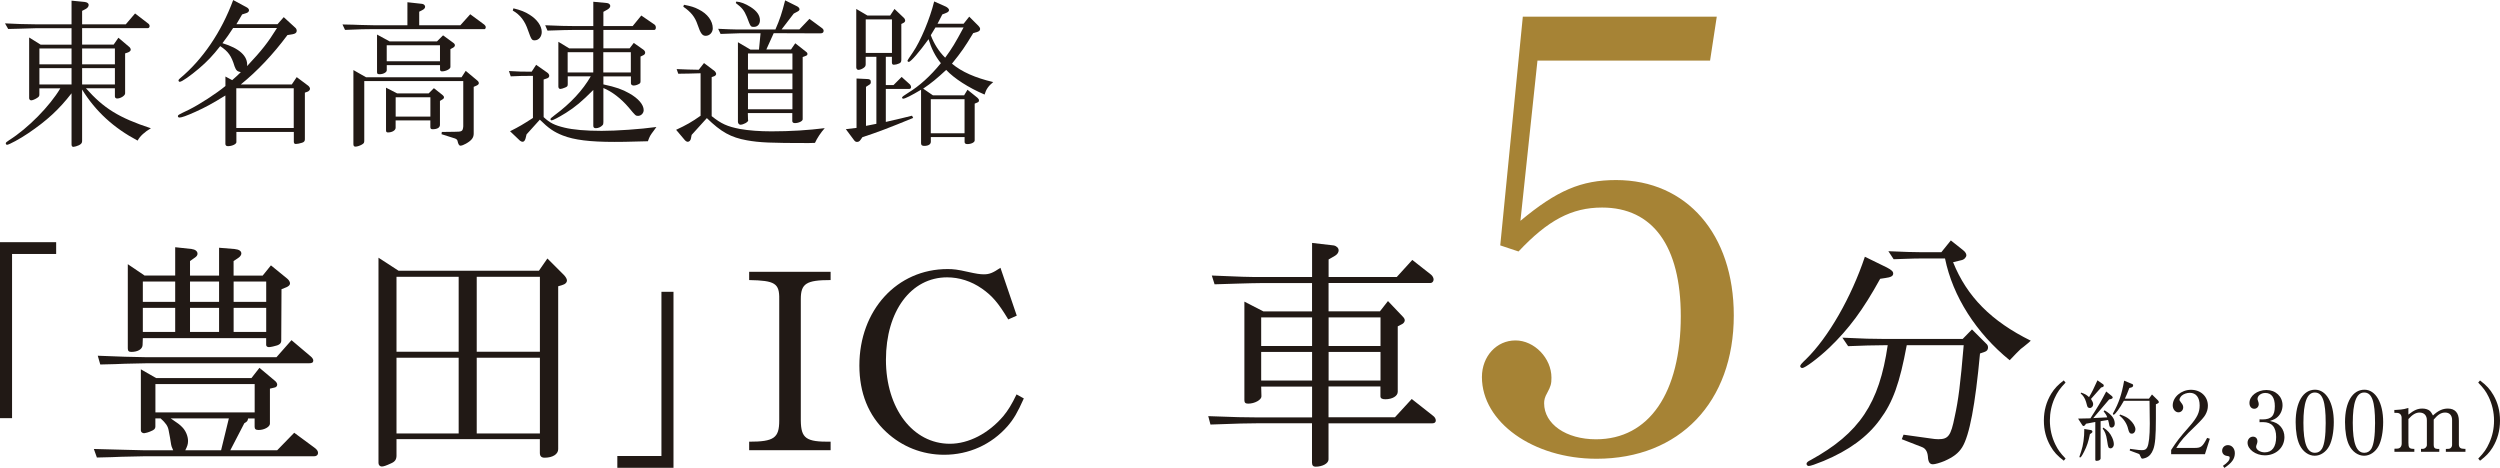 <?xml version="1.0" encoding="UTF-8"?><svg id="_レイヤー_2" xmlns="http://www.w3.org/2000/svg" viewBox="0 0 570.24 106.72"><defs><style>.cls-1{fill:#a68335;}.cls-2{fill:#211915;}</style></defs><g id="_修正箇所"><path class="cls-2" d="M0,55.24h12.81v2.69H2.75v37.45H0v-40.14Z"/><path class="cls-2" d="M21.44,102.41c7.2.17,7.78.23,11.26.29h6.8c-.29-.63-.46-1.09-.46-1.26-.17-1.09-.34-2.17-.57-3.26-.17-.97-.63-1.66-1.83-2.74h-1.2v1.89c0,.46-.29.74-1.03,1.03-.46.23-1.32.46-1.54.46-.4,0-.74-.29-.74-.63v-13.95l3.49,2h21.73l1.83-2.34,3.54,2.97c.29.23.51.57.51.86,0,.34-.23.63-.69.69l-.97.23v8c0,.69-1.26,1.43-2.57,1.43-.69,0-.92-.23-.92-.74v-1.89h-1.49c-.11.57-.17.69-.86,1.09l-3.2,6.17h10.69l3.89-4,4.57,3.37c.57.4.86.8.86,1.2,0,.51-.34.8-.92.8h-38.94c-.8,0-2.52.06-5.03.11-.69.06-3.14.11-5.55.17l-.69-1.94ZM22.3,81.14l6.17.23c2.29.06,4.57.11,5.03.11h29.56l3.43-3.89,4.4,3.72c.34.29.57.63.57.92,0,.46-.29.63-.97.63h-36.99c-.86,0-2.63.06-5.03.11-.97.06-2.97.11-5.6.17l-.57-2ZM33.04,62.85h6.92v-6.46l3.72.4c.86.11,1.37.51,1.37,1.09,0,.34-.23.63-.57.86l-1.14.8v3.32h6.63v-6.35l3.54.29c1.03.11,1.54.46,1.54,1.03,0,.34-.29.74-.74,1.03l-1.03.69v3.32h6.63l1.89-2.34,3.72,3.03c.4.34.63.74.63,1.09s-.29.63-.8.86l-1.14.46-.06,11.84c-.06.46-.29.74-.92.97-.46.17-1.54.4-1.89.4-.4,0-.63-.23-.63-.51v-1.54h-28.13l-.06,1.6c-.06.92-1.09,1.54-2.57,1.54-.57,0-.8-.23-.8-.8v-19.21l3.89,2.63ZM39.96,68.85v-4.63h-7.38v4.63h7.38ZM39.96,75.71v-5.49h-7.38v5.49h7.38ZM58.09,94.07v-6.46h-22.64v6.46h22.64ZM50.43,102.7l1.77-7.26h-13.26c1.77,1.2,2,1.37,2.52,1.89.86.8,1.43,2.12,1.43,3.26,0,.74-.17,1.2-.63,2.12h8.18ZM49.97,68.85v-4.63h-6.63v4.63h6.63ZM49.97,75.71v-5.49h-6.63v5.49h6.63ZM60.72,68.85v-4.63h-7.43v4.63h7.43ZM60.72,75.71v-5.49h-7.43v5.49h7.43Z"/><path class="cls-2" d="M90.9,61.76h32.02l1.94-2.8,3.83,3.83c.4.46.63.86.63,1.2,0,.4-.34.8-.91.97l-1.09.34v37.16c0,1.14-1.26,1.94-3.09,1.94-.74,0-1.09-.34-1.09-1.09v-3.14h-32.7v3.72c0,.92-.34,1.43-1.31,1.83-1.09.51-1.66.69-2.06.69s-.74-.34-.74-.8v-46.83l4.57,2.97ZM104.62,80.23v-17.09h-14.18v17.09h14.18ZM104.62,98.87v-17.27h-14.18v17.27h14.18ZM123.15,80.23v-17.09h-14.41v17.09h14.41ZM123.15,98.87v-17.27h-14.41v17.27h14.41Z"/><path class="cls-2" d="M153.62,106.7h-12.81v-2.69h10.06v-37.45h2.75v40.14Z"/><path class="cls-2" d="M170.88,100.75c5.66,0,6.86-.86,6.86-4.8v-27.73c.06-3.6-.97-4.23-6.86-4.34v-1.89h18.58v1.89c-5.55,0-6.8.8-6.8,4.34v27.73c.06,4.06,1.2,4.86,6.8,4.8v1.94h-18.58v-1.94Z"/><path class="cls-2" d="M233.54,90.86c-1.43,3.2-2.29,4.69-3.72,6.35-3.66,4.17-8.8,6.52-14.47,6.52-4.97,0-9.6-1.83-13.21-5.2-4.06-3.77-6.12-8.92-6.12-15.15,0-12.64,8.58-22.01,20.12-22.01,1.32,0,2.29.11,4.57.63,2.06.46,2.86.57,3.72.57,1.2,0,2-.29,3.77-1.49l3.72,10.92-1.94.86c-2.34-3.89-3.72-5.43-6-7.03-2.46-1.71-5.2-2.57-7.95-2.57-8.23,0-13.95,7.72-13.95,18.81s6.12,19.15,14.58,19.15c4.29,0,8.8-2.34,12.18-6.29,1.09-1.32,1.94-2.69,3.03-4.97l1.66.92Z"/><path class="cls-2" d="M275.61,94.92c6,.23,8.46.29,11.26.29h12.41v-7.03h-11.61l.06,2.23c0,.8-1.54,1.66-3.03,1.66-.63,0-.86-.23-.86-.8v-22.47l4.34,2.23h11.09v-6.46h-11.66c-1.32,0-2.97.06-4.97.11l-5.6.17-.63-2c6.35.29,8.69.34,11.21.34h11.66v-7.78l4.92.57c.63.11,1.14.57,1.14,1.14,0,.46-.34.92-.8,1.2l-1.49.86v4h15.55l3.54-3.89,4.29,3.37c.34.29.57.74.57,1.09,0,.46-.34.8-.69.8h-23.27v6.46h11.72l1.83-2.34,3.37,3.54c.29.29.46.57.46.86s-.23.63-.51.8l-1.09.57v14.92c0,.97-1.2,1.71-2.86,1.71-.74,0-1.09-.23-1.09-.69v-2.23h-11.84v7.03h15.15l3.83-4.17,4.86,3.83c.4.29.63.69.63,1.09s-.29.63-.8.63h-23.67v8.23c0,.92-1.37,1.66-2.97,1.66-.51,0-.8-.29-.8-.92v-8.98h-12.41c-2.4,0-4.35.06-10.75.29l-.51-1.94ZM299.28,78.92v-6.52h-11.61v6.52h11.61ZM299.28,86.8v-6.52h-11.61v6.52h11.61ZM314.89,78.92v-6.52h-11.84v6.52h11.84ZM314.89,86.8v-6.52h-11.84v6.52h11.84Z"/><path class="cls-1" d="M346.78,50.39c8.35-6.96,13.91-9.32,21.84-9.32,16.14,0,26.85,12.38,26.85,30.88,0,19.75-12.38,32.69-31.3,32.69-14.47,0-26.15-8.35-26.15-18.64,0-4.73,3.34-8.35,7.65-8.35s8.21,4.04,8.21,8.49c0,1.39-.14,1.95-.97,3.48-.56.97-.7,1.67-.7,2.37,0,4.73,5.01,8.21,11.83,8.21,12.1,0,19.34-10.57,19.34-28.1,0-16-6.4-24.76-17.95-24.76-6.96,0-12.38,2.92-19.06,10.02l-4.17-1.39,5.15-52.17h44.24l-1.53,10.02h-39.37l-3.89,36.59Z"/><path class="cls-2" d="M428.86,63.59c-3.94,7.15-7.15,11.43-11.55,15.67-2.52,2.4-5.6,4.69-6.23,4.69-.23,0-.46-.23-.46-.4,0-.29.23-.57,1.37-1.66,5.03-4.92,10.29-14.07,13.38-23.33l5.03,2.46c1.09.57,1.43.92,1.43,1.37,0,.57-.51.86-1.83,1.03l-1.14.17ZM434.92,78.74c-1.6,8.63-3.14,12.98-6.12,16.98-2.86,3.95-7.09,7.03-12.86,9.43-1.83.74-2.97,1.14-3.37,1.14-.29,0-.51-.23-.51-.51s.34-.57.97-.86c11.09-6.12,15.61-12.86,17.55-26.19-4.35.06-4.97.06-9.03.23l-1.31-1.94c4.92.23,6.86.29,9.49.29h17.95l2.12-2.17,3.2,3.2c.34.29.46.57.46.92,0,.46-.23.8-.69.97l-1.14.4c-1.09,11.78-2.4,18.7-4.06,21.38-.86,1.37-2,2.23-4.06,3.15-.97.4-2.12.74-2.63.74-.74,0-1.09-.57-1.14-1.83q-.17-1.6-1.26-2.06l-4.69-1.83.4-1.03,6.17.86c.57.11,1.37.17,1.77.17,2.29,0,2.86-.8,3.72-5.09.86-3.89,1.31-7.49,2.06-16.35h-12.98ZM435.15,57.47l3.26.06h4.4l2.17-2.69,2.8,2.23c.46.34.74.8.74,1.14,0,.46-.51,1.03-1.14,1.14l-1.89.46c3.15,7.83,8.69,13.44,17.72,17.9-.4.4-.92.8-.92.8-.46.4-.91.74-1.37,1.09-.46.4-1.26,1.26-2.52,2.57-7.6-6.17-12.98-14.52-14.75-23.21h-5.26c-.92,0-1.94,0-3.2.06l-3.26.11-1.2-1.83,4.4.17Z"/><path class="cls-2" d="M471.15,87.26c-1.3,1.36-1.88,2.19-2.51,3.58-.71,1.58-1.07,3.3-1.07,5.08,0,1.92.42,3.77,1.25,5.47.61,1.23,1.11,1.94,2.33,3.2l-.41.49c-1.48-1.13-2.27-1.98-3.04-3.34-1.01-1.78-1.5-3.64-1.5-5.81,0-2.29.57-4.31,1.7-6.16.75-1.19,1.46-1.94,2.83-3l.41.49Z"/><path class="cls-2" d="M475.79,96.68l-.2.28c-.12.14-.22.22-.34.22-.1,0-.22-.08-.3-.22l-.95-1.48c.97,0,1.17-.02,2.82-.06,2-3.14,2.21-3.48,3.6-6.12l1.3,1.05c.1.1.18.22.18.32,0,.14-.16.28-.36.34l-.45.1-3.62,4.25,3.18-.16c-.16-.49-.34-.77-.83-1.4l.24-.2c1.62.97,2.31,1.9,2.31,3.06,0,.51-.32.87-.75.87-.14,0-.32-.1-.38-.2-.08-.14-.14-.34-.18-.65-.04-.2-.1-.51-.22-.89l-1.7.28v8.48c0,.32-.38.57-.91.57-.2,0-.3-.08-.3-.26v-8.61l-2.11.4ZM476.99,98.12c.16.04.28.18.28.34,0,.14-.08.26-.28.38l-.28.18c-.36,1.74-.69,2.75-1.32,3.97-.49.97-.75,1.36-.93,1.36-.08,0-.16-.08-.16-.16q0-.1.41-1.24c.47-1.4.71-3.12.71-5.1l1.58.26ZM474.68,89.55c.91.3,1.17.47,1.82,1.03.71-1.19.99-1.78,1.92-3.83l1.3.91c.08.06.14.16.14.28,0,.16-.1.3-.24.34l-.38.12-2.29,2.59c.36.59.49.89.49,1.21,0,.47-.34.87-.77.87-.18,0-.36-.08-.49-.22q-.08-.1-.36-1.17c-.26-.85-.63-1.44-1.22-1.92l.08-.22ZM479.76,97.53c1.01.65,1.56,1.28,2.02,2.29.24.53.38,1.09.38,1.52,0,.53-.34.93-.77.93-.18,0-.36-.1-.45-.22q-.12-.18-.36-1.8c-.16-1.09-.49-1.9-.97-2.49l.14-.22ZM486.3,87.57c.18.06.26.18.26.34,0,.24-.16.41-.42.47l-.45.12c-.45,1.19-.61,1.6-1.01,2.43h5.49l.69-.95,1.34,1.32c.14.14.22.3.22.41,0,.14-.1.26-.3.34l-.37.16v3.22c0,4.03-.16,5.93-.61,7.09-.38.99-.89,1.58-1.68,1.9-.3.12-.63.2-.83.2q-.22,0-.53-.79c-.04-.12-.12-.24-.16-.26,0,0-.1-.04-.24-.1l-1.92-.71.08-.38c.32.04.63.08.73.1,1.17.16,1.48.2,1.94.2.69,0,.97-.14,1.24-.63.38-.75.59-2.53.59-5.41q0-.79-.06-5.22h-5.85c-.93,1.68-2.02,3.18-2.33,3.18-.08,0-.18-.08-.18-.18,0-.06.02-.14.08-.22,1.28-2.29,1.94-4.25,2.49-7.37l1.8.75ZM483.59,94.55c1.19.43,1.62.67,2.19,1.17.79.71,1.3,1.58,1.3,2.21,0,.55-.36.99-.83.99-.43,0-.63-.26-.83-1.07-.26-1.19-1.01-2.31-2-3.08l.18-.22Z"/><path class="cls-2" d="M495.23,102.63c1.32-2.02,1.86-2.73,4.19-5.39,1.76-2,2.31-3.16,2.31-4.78,0-1.8-.83-2.86-2.23-2.86-.67,0-1.4.24-1.84.63-.26.22-.53.69-.53.93,0,.16.06.26.38.69.34.4.47.71.47,1.07,0,.65-.49,1.13-1.09,1.13-.71,0-1.3-.71-1.3-1.58,0-1.9,1.94-3.56,4.17-3.56s3.85,1.54,3.85,3.62c0,.75-.18,1.38-.59,2.11q-.4.73-2.19,2.47c-2.51,2.39-3.42,3.42-4.43,5.06h4.21c1.44,0,1.78-.28,2.83-2.29l.61.2-1.11,3.52h-7.71v-.99Z"/><path class="cls-2" d="M507.04,106.26c1.09-.75,1.54-1.28,1.54-1.86,0-.28-.06-.32-.69-.42-.63-.1-1.03-.57-1.03-1.17,0-.73.57-1.28,1.32-1.28.91,0,1.58.77,1.58,1.84,0,1.28-.69,2.23-2.39,3.36l-.32-.47Z"/><path class="cls-2" d="M515.4,95.65c.45.02.51.02.65.02,2.04,0,2.83-.83,2.83-3.02,0-1.96-.75-3.02-2.17-3.02-.97,0-1.78.63-1.78,1.36,0,.12.04.26.14.53.1.28.14.47.14.67,0,.59-.45,1.05-1.01,1.05-.67,0-1.11-.53-1.11-1.32,0-1.6,1.76-2.96,3.87-2.96s3.68,1.48,3.68,3.48c0,.99-.4,1.98-1.09,2.63-.43.41-.81.61-1.78.95,1.21.26,1.9.63,2.49,1.34.53.65.81,1.44.81,2.33,0,2.39-1.92,4.17-4.48,4.17-2.07,0-3.93-1.36-3.93-2.88,0-.79.55-1.38,1.24-1.38.63,0,1.01.42,1.01,1.07,0,.24-.04.38-.26.99-.02.04-.04.22-.04.26,0,.65.93,1.26,1.96,1.26,1.68,0,2.61-1.24,2.61-3.5s-.99-3.4-3-3.4c-.16,0-.3,0-.79.02v-.67Z"/><path class="cls-2" d="M532.33,96.25c0,2.17-.38,4.23-1.03,5.47-.73,1.38-2,2.23-3.32,2.23-1.4,0-2.71-.93-3.46-2.49-.57-1.2-.89-3.02-.89-5.16,0-4.56,1.7-7.41,4.43-7.41,2.55,0,4.27,2.98,4.27,7.37ZM525.4,96.44c0,4.68.83,6.84,2.63,6.84.71,0,1.24-.32,1.62-.95.55-.97.83-2.96.83-5.83,0-4.96-.71-6.97-2.49-6.97s-2.59,2.33-2.59,6.91Z"/><path class="cls-2" d="M543.59,96.25c0,2.17-.38,4.23-1.03,5.47-.73,1.38-2,2.23-3.32,2.23-1.4,0-2.71-.93-3.46-2.49-.57-1.2-.89-3.02-.89-5.16,0-4.56,1.7-7.41,4.43-7.41,2.55,0,4.27,2.98,4.27,7.37ZM536.66,96.44c0,4.68.83,6.84,2.63,6.84.71,0,1.24-.32,1.62-.95.55-.97.83-2.96.83-5.83,0-4.96-.71-6.97-2.49-6.97s-2.59,2.33-2.59,6.91Z"/><path class="cls-2" d="M546.16,102.35l.59-.02c.67,0,1.07-.45,1.07-1.19l-.02-5.89c-.02-.63-.42-1.05-1.03-1.07l-.63-.02v-.65h.22q1.52-.08,2.07-.22c.22-.06.42-.1.91-.24v1.52c1.32-1.03,2.11-1.38,3.22-1.38.69,0,1.36.22,1.72.57.22.22.38.47.67,1.01,1.15-1.09,2.21-1.58,3.4-1.58,1.62,0,2.51.99,2.51,2.79v5.43c.02.69.38.97,1.24.97h.26v.67h-4.47v-.65l.53-.02c.51.02.89-.38.89-.91v-5.69c0-1.05-.59-1.68-1.58-1.68-.91,0-1.64.45-2.61,1.6v5.85c0,.57.28.83.89.85h.38v.65h-4.17v-.67h.43c.45,0,.89-.41.91-.85v-5.67c0-1.11-.63-1.76-1.68-1.76-.83,0-1.6.45-2.53,1.48v5.37c0,1.09.18,1.36.93,1.42l.42.02v.67h-4.54v-.69Z"/><path class="cls-2" d="M565.68,86.78c1.5,1.13,2.27,1.98,3.06,3.34,1.01,1.76,1.5,3.65,1.5,5.81,0,2.29-.57,4.31-1.7,6.16-.75,1.2-1.48,1.94-2.85,3l-.41-.49c1.32-1.36,1.88-2.17,2.51-3.58.73-1.58,1.09-3.3,1.09-5.08,0-1.92-.43-3.79-1.26-5.47-.61-1.24-1.13-1.94-2.35-3.2l.41-.49Z"/><path class="cls-2" d="M16.32.15l2.96.29c.62.07.95.33.95.69s-.29.73-.73.95l-.77.4v3.07h9.96l2.12-2.48,3.03,2.33c.18.11.29.37.29.55,0,.26-.18.47-.4.47h-15v3.76h7.19l1.09-1.57,2.41,2.04c.25.18.4.47.4.69,0,.25-.26.47-.62.62l-.66.22v9.12c0,.51-1.02,1.17-1.82,1.17-.29,0-.51-.18-.51-.47v-1.86h-6.6c4.05,4.56,7.48,6.71,14.81,9.12-1.35.77-2.52,1.82-3.03,2.81-5.44-2.88-9.56-6.64-12.66-11.64v11.75c0,.44-.22.69-.73.95-.36.18-1.02.37-1.24.37-.29,0-.44-.18-.44-.55v-11.67c-2.85,3.68-5.62,6.24-9.89,9.12-1.75,1.2-4.38,2.63-4.82,2.63-.15,0-.29-.15-.29-.33s.15-.33.77-.73c4.3-2.7,9.3-7.81,11.67-11.82h-4.78v1.46c0,.33-.15.51-.58.77-.44.29-1.02.51-1.28.51s-.47-.22-.47-.51v-13.83l2.63,1.64h7.04v-3.76h-7.99c-.4,0-1.68.04-3.61.11-.4,0-1.57.04-2.85.07l-.73-1.28,3.47.15c1.71.04,3.65.07,3.72.07h7.99V.15ZM16.32,14.67v-3.61h-7.33v3.61h7.33ZM16.32,19.26v-3.72h-7.33v3.72h7.33ZM26.21,14.67v-3.61h-7.48v3.61h7.48ZM26.21,19.26v-3.72h-7.48v3.72h7.48Z"/><path class="cls-2" d="M51.39,17.44l1.57.84c.95-.84,1.09-.95,1.97-1.82-.84-.18-1.06-.37-1.42-1.31-.73-2.41-1.42-3.39-3.28-4.63-1.68,2.15-2.96,3.5-4.85,5.11-1.93,1.64-3.9,3.03-4.38,3.03-.15,0-.29-.15-.29-.33,0-.11.11-.25.33-.44,5.18-4.31,9.45-10.58,12.15-17.88l3.17,1.71c.25.15.44.4.44.62,0,.29-.26.55-.66.66l-.91.29-1.31,2.23h9.38l1.42-1.61,2.63,2.41c.22.18.33.44.33.73,0,.4-.33.66-.99.77l-1.13.18c-3.25,4.38-6.9,8.25-10.65,11.27h11.64l1.13-1.68,2.63,1.97c.22.18.4.47.4.69,0,.26-.26.55-.55.66l-.62.22v10.65c0,.4-.18.62-.62.77-.55.18-1.13.29-1.46.29-.29,0-.44-.18-.44-.51v-2.23h-13.1v2.33c0,.44-.98.91-1.93.91-.36,0-.58-.18-.58-.51v-11.05c-3.21,1.97-4.49,2.66-6.82,3.72-2.01.91-3.17,1.31-3.61,1.31-.26,0-.4-.11-.4-.29,0-.29.07-.33,2.52-1.5,2.41-1.2,6.2-3.65,8.32-5.4v-2.19ZM53.18,6.38c-1.09,1.64-1.24,1.9-2.44,3.47,3.87,1.17,5.84,2.96,5.62,5.22,3.36-3.58,4.74-5.33,6.82-8.68h-10ZM67,29.19v-9.05h-13.1v9.05h13.1Z"/><path class="cls-2" d="M92.92.51l3.36.37c.37.04.69.33.69.66,0,.26-.22.55-.51.69l-.84.44v3.1h9.38l2.26-2.52,3.21,2.37c.18.15.33.37.33.58s-.15.44-.22.44h-25.28c-1.9,0-3.25.04-6.6.18l-.58-1.24c1.9.04,3.47.07,3.98.11,1.5.04,3.14.07,3.21.07h7.62V.51ZM83.5,17.62h21.78l.95-1.46,2.7,2.26c.18.15.29.37.29.55,0,.22-.18.4-.51.55l-.66.29v10.65c0,.95-.47,1.57-1.75,2.3-.51.29-.98.47-1.28.47q-.44,0-.66-1.09c-.04-.25-.29-.47-.66-.58l-2.99-.95.07-.51,2.92-.04c1.71,0,1.86-.11,1.97-1.24v-10.33h-22.58v13.54c0,.55-.07.66-.55.95-.44.25-1.06.47-1.46.47-.33,0-.47-.18-.47-.58V15.98l2.88,1.64ZM88.87,9.45h10.8l1.39-1.39,2.3,1.68c.26.18.4.36.4.58s-.15.4-.4.55l-.62.33v4.09c0,.44-1.02.99-1.93.99-.29,0-.44-.18-.44-.44v-.99h-12.15v1.17c0,.47-.77.91-1.64.91-.47,0-.58-.11-.58-.51V7.88l2.88,1.57ZM90.62,21.31h7.15l1.2-1.2,1.93,1.53c.26.22.37.36.37.58,0,.18-.15.36-.37.47l-.55.33v5.44c0,.66-.62,1.02-1.68,1.02-.37,0-.51-.15-.51-.51v-1.5h-7.92v1.68c0,.58-.8,1.06-1.75,1.06-.33,0-.44-.15-.44-.51v-9.7l2.55,1.31ZM100.36,13.97v-3.65h-12.15v3.65h12.15ZM98.17,26.6v-4.42h-7.92v4.42h7.92Z"/><path class="cls-2" d="M116.09,16.2c2.55.15,2.92.15,5.18.15l1.02-1.57,2.55,1.79c.26.18.44.47.44.73,0,.22-.18.47-.44.55l-.84.29v8.57c1.39,1.31,2.48,1.86,4.78,2.41,1.93.47,4.85.73,8.46.73,3.28,0,8.79-.37,12.48-.88-.04.07-.37.51-.55.77-.88,1.17-.95,1.28-1.39,2.48-5.54.15-6.06.15-7.62.15-5.62,0-9.16-.44-11.78-1.46-2.04-.8-3.25-1.64-5.25-3.61l-3.03,3.36-.22.91c-.15.51-.37.77-.66.77-.22,0-.44-.11-.62-.25l-2.26-2.15c2.12-1.06,2.96-1.57,5.22-3.03v-9.6c-2.33,0-2.7,0-5.07.11l-.4-1.2ZM117.11,1.9c1.64.4,2.66.8,3.69,1.46,1.71,1.06,2.77,2.55,2.77,3.94,0,1.06-.69,1.9-1.61,1.9-.66,0-.77-.18-1.5-2.23-.73-2.19-1.79-3.58-3.5-4.56l.15-.51ZM124.34,5.76c3.5.15,4.85.18,6.28.18h4.71V.4l3.1.29c.44.04.77.33.77.66,0,.29-.22.58-.66.84l-.91.51v3.25h6.68l1.97-2.41,3.03,2.08c.18.15.29.4.29.66,0,.33-.15.55-.37.55h-11.6v4.2h5.98l.95-1.24,2.23,1.57c.22.18.37.4.37.66,0,.22-.15.44-.37.55l-.69.33v5.58c0,.4-.07.51-.33.66-.4.22-.84.37-1.24.37-.36,0-.62-.22-.62-.51v-1.57h-6.28v1.82c2.88.62,4.31,1.13,5.91,2.04,2.08,1.17,3.28,2.59,3.28,3.83,0,.69-.58,1.31-1.28,1.31-.55,0-.58-.04-2.15-1.93-1.75-2.04-3.79-3.61-5.76-4.42v7.77c0,.4-.04.55-.22.73-.37.4-.95.66-1.5.66-.4,0-.58-.18-.58-.55v-8.17c-2.66,2.66-4.05,3.83-6.24,5.22-1.61.99-2.96,1.71-3.25,1.71-.15,0-.29-.15-.29-.29q0-.18.95-.88c3.65-2.7,6.42-5.69,8.25-8.87h-5.25v1.75c0,.47-.07.58-.58.8-.4.18-.91.33-1.09.33-.29,0-.47-.22-.47-.55v-10.21l2.48,1.5h5.51v-4.2h-4.71c-1.2,0-2.33.04-5.76.15l-.51-1.2ZM135.32,16.53v-4.63h-5.84v4.63h5.84ZM143.89,16.53v-4.63h-6.28v4.63h6.28Z"/><path class="cls-2" d="M159.81,16.71l-2.55.07-2.55.04-.37-1.06c2.52.11,2.88.11,5.04.15l1.2-1.53,2.41,1.82c.18.15.36.47.36.66,0,.22-.18.4-.4.51l-.62.22v8.9c2.19,1.75,3.58,2.37,6.42,2.92,2.04.37,4.56.55,7.22.55,4.34,0,8.43-.26,12.15-.73-.91,1.02-1.75,2.3-2.23,3.36-.62.04-1.28.04-1.42.04-8.76,0-11.2-.11-14.08-.62-3.69-.66-5.91-1.9-9.16-5.07l-3.47,3.83-.15.77c-.07.47-.37.8-.73.8-.22,0-.47-.15-.69-.4l-1.97-2.33c2.33-1.09,3.58-1.79,5.58-3.21v-9.67ZM156.01,1.09c1.64.33,2.3.51,3.36,1.06,2.01.99,3.21,2.63,3.21,4.31,0,.95-.73,1.71-1.61,1.71-.77,0-1.17-.51-1.86-2.55-.58-1.75-1.5-2.88-3.25-4.09l.15-.44ZM171.19,11.31h1.93l.36-3.72h-4.78q-2.74.11-4.34.15l-.55-1.17,2.59.11c.99.04,1.86.04,2.3.04h8.17c1.02-2.33,1.46-3.68,2.22-6.64l2.7,1.35c.33.15.58.44.58.69,0,.18-.15.36-.44.51l-.88.47-2.77,3.61h4.05l2.3-2.41,2.77,2.04c.33.22.47.44.47.69,0,.4-.25.58-.77.58l-10.62-.04-1.68,3.72h5.62l.98-1.42,2.45,1.93c.22.15.33.33.33.51,0,.22-.15.37-.4.44l-.69.26v14.19c0,.44-.91.88-1.79.88-.36,0-.58-.18-.58-.47v-1.82h-10.14l.04,1.46.04.18c.04.4-1.09,1.02-1.79,1.02-.29,0-.55-.33-.55-.66V9.63l2.85,1.68ZM167.94.36c1.02.07,2.04.47,3.28,1.24,1.42.91,2.12,1.9,2.12,3.03,0,.88-.55,1.5-1.35,1.5s-.77,0-1.64-2.3c-.62-1.46-1.06-2.04-2.52-3.14l.11-.33ZM180.75,15.87v-3.68h-10.14v3.68h10.14ZM180.75,20.36v-3.58h-10.14v3.58h10.14ZM180.75,24.92v-3.68h-10.14v3.68h10.14Z"/><path class="cls-2" d="M195.39,17.91l2.33.11c.66,0,.91.18.91.66,0,.4-.07.51-.66.84l-.44.29v8.9l2.37-.47v-15.29h-2.44v1.71c0,.4-.15.62-.55.88-.4.26-.84.4-1.13.4-.25,0-.47-.26-.47-.55V2.04l2.55,1.5h5.18l.99-1.5,2.15,2.04c.18.18.29.44.29.62s-.15.4-.37.51l-.51.26v8.17c0,.47-.15.69-.51.84-.4.18-.88.29-1.2.29-.29,0-.44-.18-.44-.51v-1.31h-1.39v6.46h1.75l1.86-1.86,1.86,1.68c.18.18.29.44.29.66,0,.25-.18.4-.47.4h-5.29v7.52c3.68-.84,3.79-.88,5.98-1.42l.26.51c-5.58,2.3-8.28,3.32-11.57,4.38l-.44.62c-.22.33-.47.47-.8.47-.29,0-.47-.11-.73-.47l-1.82-2.44,2.44-.29v-11.24ZM203.45,12.08v-7.66h-5.98v7.66h5.98ZM215.78,1.53c.4.22.69.51.69.77s-.25.51-.69.66l-.84.33-1.09,2.12h5.95l1.28-1.61,2.08,2.08c.25.25.4.51.4.73,0,.33-.22.55-.69.69l-.88.25c-1.9,3.14-2.63,4.23-4.85,6.97,2.19,1.86,5.36,3.25,9.41,4.2-1.09.88-1.64,1.68-1.97,2.85-3.68-1.57-6.9-3.65-8.76-5.62-2.12,1.97-3.36,2.99-5.25,4.27l2.23,1.53h7.11l.77-1.28,2.26,1.82c.25.22.36.4.36.62s-.11.37-.29.44l-.69.29v8.39c0,.44-.77.84-1.68.84-.4,0-.62-.18-.62-.47v-1.13h-7.7v1.06c0,.58-.55.95-1.5.95-.51,0-.73-.18-.73-.62v-12.19c-2.15,1.28-3.65,2.04-4.05,2.04-.18,0-.29-.11-.29-.26q0-.22,1.42-1.09c2.52-1.53,5.04-3.79,7.44-6.75-1.28-1.57-2.19-3.39-2.81-5.47-2.08,2.88-4.05,5.18-4.52,5.18-.15,0-.29-.15-.29-.26q0-.15,1.24-1.93c1.75-2.55,3.9-7.7,4.85-11.6l2.7,1.2ZM213.37,6.27l-1.06,1.75c.69,1.9,1.86,3.76,3.28,5.14,1.6-2.19,2.26-3.28,4.2-6.9h-6.42ZM220.01,30.39v-7.77h-7.7v7.77h7.7Z"/></g></svg>